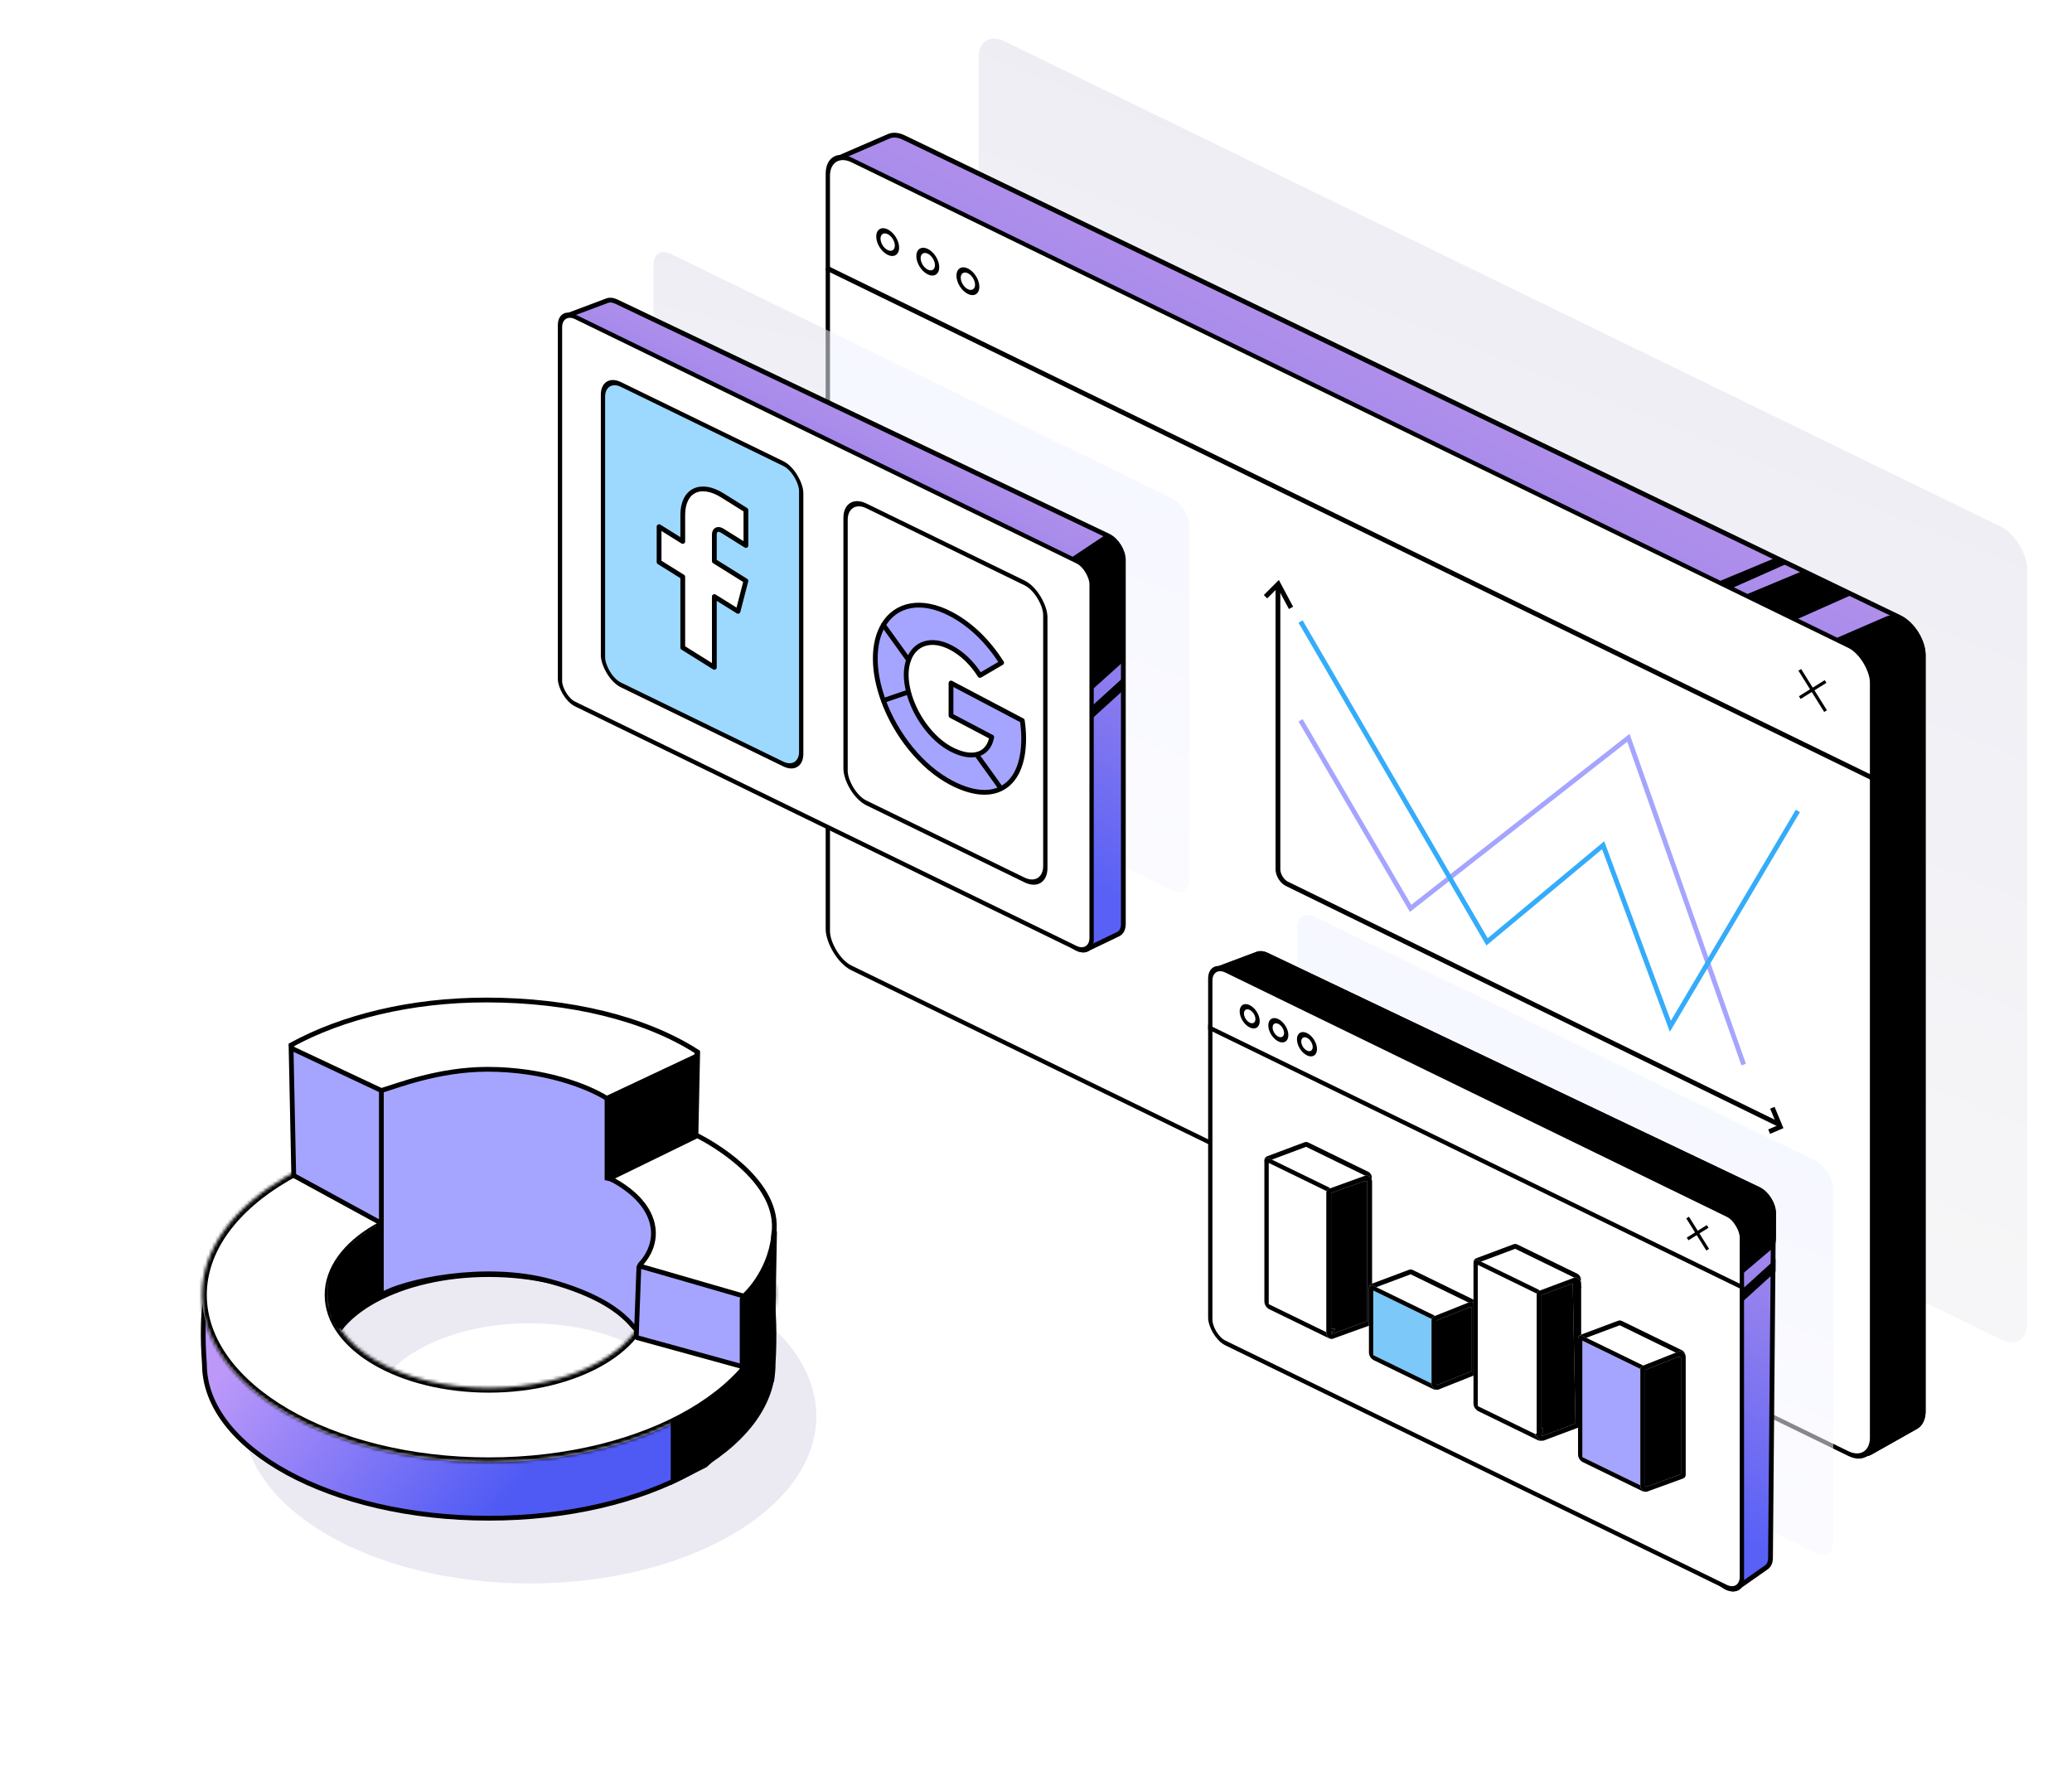 <svg width="650" height="560" viewBox="0 0 650 560" fill="none" xmlns="http://www.w3.org/2000/svg">
<rect width="365.878" height="255.024" rx="9" transform="matrix(0.899 0.438 0 1 307 9)" fill="url(#paint0_linear_726_2274)" fill-opacity="0.55"/>
<path d="M439.64 370.98L439.608 370.961L439.575 370.945L283.24 294.695C279.145 292.697 275.825 287.384 275.825 282.828V165.76C275.825 164.724 275.676 163.622 275.385 162.495L260.586 105.301C260.316 104.256 260.191 103.236 260.217 102.288L261.562 53.863C261.627 51.525 262.605 49.779 264.246 49.068L278.83 42.752C280.15 42.18 281.807 42.319 283.519 43.145L595.873 193.698C599.983 195.679 603.326 201.01 603.326 205.583V442.794C603.326 445.063 602.486 446.822 601.005 447.657L586.711 455.721C585.154 456.599 583.035 456.374 580.902 455.104L439.64 370.98Z" fill="white"/>
<path d="M439.64 370.98L439.608 370.961L439.575 370.945L283.24 294.695C279.145 292.697 275.825 287.384 275.825 282.828V165.76C275.825 164.724 275.676 163.622 275.385 162.495L260.586 105.301C260.316 104.256 260.191 103.236 260.217 102.288L261.562 53.863C261.627 51.525 262.605 49.779 264.246 49.068L278.83 42.752C280.15 42.18 281.807 42.319 283.519 43.145L595.873 193.698C599.983 195.679 603.326 201.01 603.326 205.583V442.794C603.326 445.063 602.486 446.822 601.005 447.657L586.711 455.721C585.154 456.599 583.035 456.374 580.902 455.104L439.64 370.98Z" fill="url(#paint1_linear_726_2274)"/>
<path d="M439.64 370.98L439.608 370.961L439.575 370.945L283.24 294.695C279.145 292.697 275.825 287.384 275.825 282.828V165.76C275.825 164.724 275.676 163.622 275.385 162.495L260.586 105.301C260.316 104.256 260.191 103.236 260.217 102.288L261.562 53.863C261.627 51.525 262.605 49.779 264.246 49.068L278.83 42.752C280.15 42.18 281.807 42.319 283.519 43.145L595.873 193.698C599.983 195.679 603.326 201.01 603.326 205.583V442.794C603.326 445.063 602.486 446.822 601.005 447.657L586.711 455.721C585.154 456.599 583.035 456.374 580.902 455.104L439.64 370.98Z" stroke="black" stroke-width="1.5"/>
<path d="M439.64 370.98L439.608 370.961L439.575 370.945L322.416 313.802C314.078 309.735 312.087 295.819 319.951 296.569L568.524 320.287C572.108 320.629 574.469 317.965 574.37 313.69L573.023 255.344L574.412 205.376C574.476 203.038 575.454 201.291 577.095 200.58L592.02 194.117C593.137 193.633 594.516 193.695 595.963 194.293C599.948 195.941 603.326 201.106 603.326 205.549V442.795C603.326 445.063 602.486 446.822 601.005 447.658L586.711 455.721C585.153 456.599 583.035 456.374 580.902 455.104L439.64 370.98Z" fill="black" stroke="black" stroke-width="1.5"/>
<rect x="0.674" y="1.079" width="364.378" height="253.524" rx="8.25" transform="matrix(0.899 0.438 0 1 259.092 45.179)" fill="white" stroke="black" stroke-width="1.5"/>
<path d="M408 226L442.5 285L510.841 231.484L547 334" stroke="#A5A5FF" stroke-width="1.5"/>
<path d="M408 195L466.5 295.5L502.916 265.191L524 322L564 254.428" stroke="#34ACFA" stroke-width="1.5"/>
<path d="M400.898 183.434L400.898 272.748C400.898 274.472 402.166 276.544 403.672 277.28L558.5 353" stroke="black" stroke-width="1.5"/>
<path d="M397 187.217L401 183.217L405 190.717" stroke="black" stroke-width="1.5"/>
<path d="M556 347.555L558.5 353.555L555 355.055" stroke="black" stroke-width="1.5"/>
<path d="M259.209 84.033L587.983 244.387" stroke="black" stroke-width="1.5"/>
<circle cx="4" cy="4" r="3.25" transform="matrix(0.899 0.438 0 1 274.875 70.206)" stroke="black" stroke-width="1.5"/>
<circle cx="4" cy="4" r="3.25" transform="matrix(0.899 0.438 0 1 287.458 76.343)" stroke="black" stroke-width="1.5"/>
<circle cx="4" cy="4" r="3.25" transform="matrix(0.899 0.438 0 1 300.041 82.48)" stroke="black" stroke-width="1.5"/>
<line x1="564.604" y1="210.163" x2="572.693" y2="223.108" stroke="black"/>
<line x1="572.693" y1="213.815" x2="564.604" y2="218.87" stroke="black"/>
<rect width="187" height="123" rx="6" transform="matrix(0.899 0.438 0 1 407 285)" fill="url(#paint2_linear_726_2274)" fill-opacity="0.55"/>
<path d="M394.479 299.332C395.293 299.027 396.292 299.127 397.322 299.618L551.582 373.109C554.224 374.367 556.373 377.806 556.348 380.733L555.42 488.814C555.409 490.123 554.955 491.163 554.148 491.73L545.064 498.104C543.513 499.192 541.002 498.321 539.086 496.032L474.723 419.114C473.75 417.951 472.621 417.035 471.468 416.472L394.393 378.88C391.787 377.609 389.674 374.228 389.674 371.329V355.511C389.674 355.001 389.622 354.467 389.519 353.92L380.931 308.268C380.518 306.072 381.184 304.318 382.638 303.772L394.479 299.332Z" fill="white"/>
<path d="M394.479 299.332C395.293 299.027 396.292 299.127 397.322 299.618L551.582 373.109C554.224 374.367 556.373 377.806 556.348 380.733L555.42 488.814C555.409 490.123 554.955 491.163 554.148 491.73L545.064 498.104C543.513 499.192 541.002 498.321 539.086 496.032L474.723 419.114C473.75 417.951 472.621 417.035 471.468 416.472L394.393 378.88C391.787 377.609 389.674 374.228 389.674 371.329V355.511C389.674 355.001 389.622 354.467 389.519 353.92L380.931 308.268C380.518 306.072 381.184 304.318 382.638 303.772L394.479 299.332Z" fill="url(#paint3_linear_726_2274)"/>
<path d="M394.479 299.332C395.293 299.027 396.292 299.127 397.322 299.618L551.582 373.109C554.224 374.367 556.373 377.806 556.348 380.733L555.42 488.814C555.409 490.123 554.955 491.163 554.148 491.73L545.064 498.104C543.513 499.192 541.002 498.321 539.086 496.032L474.723 419.114C473.75 417.951 472.621 417.035 471.468 416.472L394.393 378.88C391.787 377.609 389.674 374.228 389.674 371.329V355.511C389.674 355.001 389.622 354.467 389.519 353.92L380.931 308.268C380.518 306.072 381.184 304.318 382.638 303.772L394.479 299.332Z" stroke="black" stroke-width="1.5"/>
<path d="M394.479 299.332C395.293 299.027 396.292 299.127 397.322 299.618L551.634 373.133C554.258 374.384 556.4 377.788 556.4 380.708V388.501C556.4 389.728 556.014 390.728 555.309 391.327L543.522 401.334C543.209 401.6 542.839 401.781 542.426 401.872L474 416.888C473.243 417.054 472.365 416.91 471.468 416.473L394.393 378.88C391.787 377.609 389.674 374.228 389.674 371.329V355.511C389.674 355.001 389.622 354.467 389.519 353.92L380.931 308.268C380.518 306.072 381.184 304.318 382.638 303.772L394.479 299.332Z" fill="black" stroke="black" stroke-width="1.5"/>
<rect x="0.674" y="1.079" width="185.5" height="116.968" rx="5.25" transform="matrix(0.899 0.438 0 1 379.068 300.704)" fill="white" stroke="black" stroke-width="1.5"/>
<path d="M398.519 365.107L398.168 364.432L398.519 365.107L398.519 365.107C398.519 365.107 398.519 365.107 398.519 365.107ZM429.333 369.949L428.904 369.161L429.333 369.949C429.853 369.725 429.549 368.638 428.875 368.309L410.015 359.11C409.856 359.032 409.701 359.016 409.575 359.063L397.693 363.519C397.148 363.723 397.452 364.842 398.141 365.17L417.992 374.599C418.156 374.677 418.315 374.69 418.441 374.635L429.333 369.949Z" fill="white"/>
<path d="M398.519 365.107L398.168 364.432L398.519 365.107L398.519 365.107C398.519 365.107 398.519 365.107 398.519 365.107ZM429.333 369.949L428.904 369.161L429.333 369.949C429.853 369.725 429.549 368.638 428.875 368.309L410.015 359.11C409.856 359.032 409.701 359.016 409.575 359.063L397.693 363.519C397.148 363.723 397.452 364.842 398.141 365.17L417.992 374.599C418.156 374.677 418.315 374.69 418.441 374.635L429.333 369.949Z" stroke="#D9D9D9" stroke-width="1.5"/>
<path d="M398.519 365.107L398.168 364.432L398.519 365.107L398.519 365.107C398.519 365.107 398.519 365.107 398.519 365.107ZM429.333 369.949L428.904 369.161L429.333 369.949C429.853 369.725 429.549 368.638 428.875 368.309L410.015 359.11C409.856 359.032 409.701 359.016 409.575 359.063L397.693 363.519C397.148 363.723 397.452 364.842 398.141 365.17L417.992 374.599C418.156 374.677 418.315 374.69 418.441 374.635L429.333 369.949Z" stroke="black" stroke-width="1.5"/>
<rect x="-0.674" y="-1.079" width="22.639" height="45.823" rx="0.8" transform="matrix(0.899 0.438 0 1 397.932 365.148)" fill="white"/>
<rect x="-0.674" y="-1.079" width="22.639" height="45.823" rx="0.8" transform="matrix(0.899 0.438 0 1 397.932 365.148)" stroke="#D9D9D9" stroke-width="1.5"/>
<rect x="-0.674" y="-1.079" width="22.639" height="45.823" rx="0.8" transform="matrix(0.899 0.438 0 1 397.932 365.148)" stroke="black" stroke-width="1.5"/>
<path d="M417.106 417.699C417.106 417.698 417.106 417.698 417.107 417.698L417.106 417.699L417.106 417.699ZM428.519 369.583L428.927 370.378L428.519 369.583L417.109 373.697C416.931 373.762 416.826 373.946 416.826 374.195V418.151C416.826 418.779 417.474 419.452 417.923 419.29L429.391 415.155C429.569 415.09 429.674 414.906 429.674 414.657V370.782C429.674 370.12 428.992 369.412 428.519 369.583Z" fill="black"/>
<path d="M417.106 417.699C417.106 417.698 417.106 417.698 417.107 417.698L417.106 417.699L417.106 417.699ZM428.519 369.583L428.927 370.378L428.519 369.583L417.109 373.697C416.931 373.762 416.826 373.946 416.826 374.195V418.151C416.826 418.779 417.474 419.452 417.923 419.29L429.391 415.155C429.569 415.09 429.674 414.906 429.674 414.657V370.782C429.674 370.12 428.992 369.412 428.519 369.583Z" stroke="#D9D9D9" stroke-width="1.5"/>
<path d="M417.106 417.699C417.106 417.698 417.106 417.698 417.107 417.698L417.106 417.699L417.106 417.699ZM428.519 369.583L428.927 370.378L428.519 369.583L417.109 373.697C416.931 373.762 416.826 373.946 416.826 374.195V418.151C416.826 418.779 417.474 419.452 417.923 419.29L429.391 415.155C429.569 415.09 429.674 414.906 429.674 414.657V370.782C429.674 370.12 428.992 369.412 428.519 369.583Z" stroke="black" stroke-width="1.5"/>
<path d="M431.316 405.104L430.965 404.429L431.316 405.104L431.317 405.104C431.317 405.104 431.317 405.104 431.316 405.104ZM462.13 409.946L461.701 409.158L462.13 409.946C462.65 409.722 462.347 408.635 461.672 408.306L442.813 399.107C442.653 399.03 442.498 399.013 442.372 399.06L430.49 403.516C429.945 403.72 430.25 404.84 430.939 405.167L450.789 414.596C450.954 414.674 451.112 414.687 451.239 414.632L462.13 409.946Z" fill="white"/>
<path d="M431.316 405.104L430.965 404.429L431.316 405.104L431.317 405.104C431.317 405.104 431.317 405.104 431.316 405.104ZM462.13 409.946L461.701 409.158L462.13 409.946C462.65 409.722 462.347 408.635 461.672 408.306L442.813 399.107C442.653 399.03 442.498 399.013 442.372 399.06L430.49 403.516C429.945 403.72 430.25 404.84 430.939 405.167L450.789 414.596C450.954 414.674 451.112 414.687 451.239 414.632L462.13 409.946Z" stroke="#D9D9D9" stroke-width="1.5"/>
<path d="M431.316 405.104L430.965 404.429L431.316 405.104L431.317 405.104C431.317 405.104 431.317 405.104 431.316 405.104ZM462.13 409.946L461.701 409.158L462.13 409.946C462.65 409.722 462.347 408.635 461.672 408.306L442.813 399.107C442.653 399.03 442.498 399.013 442.372 399.06L430.49 403.516C429.945 403.72 430.25 404.84 430.939 405.167L450.789 414.596C450.954 414.674 451.112 414.687 451.239 414.632L462.13 409.946Z" stroke="black" stroke-width="1.5"/>
<rect x="-0.674" y="-1.079" width="22.639" height="21.781" rx="0.8" transform="matrix(0.899 0.438 0 1 430.729 405.186)" fill="#7BC8F9"/>
<rect x="-0.674" y="-1.079" width="22.639" height="21.781" rx="0.8" transform="matrix(0.899 0.438 0 1 430.729 405.186)" stroke="#D9D9D9" stroke-width="1.5"/>
<rect x="-0.674" y="-1.079" width="22.639" height="21.781" rx="0.8" transform="matrix(0.899 0.438 0 1 430.729 405.186)" stroke="black" stroke-width="1.5"/>
<path d="M450.098 413.701C450.098 413.701 450.098 413.701 450.098 413.701C449.926 413.77 449.827 413.951 449.827 414.195V434.067C449.827 434.737 450.523 435.45 450.994 435.262L462.201 430.799C462.201 430.799 462.201 430.799 462.201 430.799C462.372 430.731 462.472 430.549 462.472 430.305V410.433C462.472 409.763 461.776 409.051 461.305 409.238L450.098 413.701Z" fill="black"/>
<path d="M450.098 413.701C450.098 413.701 450.098 413.701 450.098 413.701C449.926 413.77 449.827 413.951 449.827 414.195V434.067C449.827 434.737 450.523 435.45 450.994 435.262L462.201 430.799C462.201 430.799 462.201 430.799 462.201 430.799C462.372 430.731 462.472 430.549 462.472 430.305V410.433C462.472 409.763 461.776 409.051 461.305 409.238L450.098 413.701Z" stroke="#D9D9D9" stroke-width="1.5"/>
<path d="M450.098 413.701C450.098 413.701 450.098 413.701 450.098 413.701C449.926 413.77 449.827 413.951 449.827 414.195V434.067C449.827 434.737 450.523 435.45 450.994 435.262L462.201 430.799C462.201 430.799 462.201 430.799 462.201 430.799C462.372 430.731 462.472 430.549 462.472 430.305V410.433C462.472 409.763 461.776 409.051 461.305 409.238L450.098 413.701Z" stroke="black" stroke-width="1.5"/>
<path d="M464.114 397.1L463.763 396.425L464.114 397.1L464.115 397.1C464.114 397.1 464.114 397.1 464.114 397.1ZM494.928 401.942L494.499 401.154L494.928 401.942C495.448 401.718 495.144 400.63 494.47 400.302L475.611 391.103C475.451 391.025 475.296 391.009 475.17 391.056L463.288 395.512C462.743 395.716 463.047 396.835 463.737 397.163L483.587 406.592C483.751 406.67 483.91 406.682 484.036 406.628L494.928 401.942Z" fill="white"/>
<path d="M464.114 397.1L463.763 396.425L464.114 397.1L464.115 397.1C464.114 397.1 464.114 397.1 464.114 397.1ZM494.928 401.942L494.499 401.154L494.928 401.942C495.448 401.718 495.144 400.63 494.47 400.302L475.611 391.103C475.451 391.025 475.296 391.009 475.17 391.056L463.288 395.512C462.743 395.716 463.047 396.835 463.737 397.163L483.587 406.592C483.751 406.67 483.91 406.682 484.036 406.628L494.928 401.942Z" stroke="#D9D9D9" stroke-width="1.5"/>
<path d="M464.114 397.1L463.763 396.425L464.114 397.1L464.115 397.1C464.114 397.1 464.114 397.1 464.114 397.1ZM494.928 401.942L494.499 401.154L494.928 401.942C495.448 401.718 495.144 400.63 494.47 400.302L475.611 391.103C475.451 391.025 475.296 391.009 475.17 391.056L463.288 395.512C462.743 395.716 463.047 396.835 463.737 397.163L483.587 406.592C483.751 406.67 483.91 406.682 484.036 406.628L494.928 401.942Z" stroke="black" stroke-width="1.5"/>
<rect x="-0.674" y="-1.079" width="22.639" height="45.823" rx="0.8" transform="matrix(0.899 0.438 0 1 463.527 397.141)" fill="white"/>
<rect x="-0.674" y="-1.079" width="22.639" height="45.823" rx="0.8" transform="matrix(0.899 0.438 0 1 463.527 397.141)" stroke="#D9D9D9" stroke-width="1.5"/>
<rect x="-0.674" y="-1.079" width="22.639" height="45.823" rx="0.8" transform="matrix(0.899 0.438 0 1 463.527 397.141)" stroke="black" stroke-width="1.5"/>
<path d="M494.991 447.146L494.991 447.146L483.987 451.267C483.514 451.444 482.827 450.734 482.827 450.069V406.196C482.827 405.949 482.93 405.765 483.106 405.7C483.106 405.7 483.106 405.7 483.106 405.7L494.11 401.579M494.991 447.146L494.11 401.579M494.991 447.146C495.166 447.08 495.269 446.897 495.269 446.65V402.776C495.269 402.111 494.582 401.402 494.11 401.579M494.991 447.146L494.523 402.373L494.11 401.579M483.161 449.679C483.161 449.679 483.162 449.679 483.162 449.678L483.161 449.679ZM494.936 403.167C494.935 403.167 494.935 403.167 494.935 403.167L494.936 403.167L494.595 402.512L494.936 403.167Z" fill="black"/>
<path d="M494.991 447.146L494.991 447.146L483.987 451.267C483.514 451.444 482.827 450.734 482.827 450.069V406.196C482.827 405.949 482.93 405.765 483.106 405.7C483.106 405.7 483.106 405.7 483.106 405.7L494.11 401.579M494.991 447.146L494.11 401.579M494.991 447.146C495.166 447.08 495.269 446.897 495.269 446.65V402.776C495.269 402.111 494.582 401.402 494.11 401.579M494.991 447.146L494.523 402.373L494.11 401.579M483.161 449.679C483.161 449.679 483.162 449.679 483.162 449.678L483.161 449.679ZM494.936 403.167C494.935 403.167 494.935 403.167 494.935 403.167L494.936 403.167L494.595 402.512L494.936 403.167Z" stroke="#D9D9D9" stroke-width="1.5"/>
<path d="M494.991 447.146L494.991 447.146L483.987 451.267C483.514 451.444 482.827 450.734 482.827 450.069V406.196C482.827 405.949 482.93 405.765 483.106 405.7C483.106 405.7 483.106 405.7 483.106 405.7L494.11 401.579M494.991 447.146L494.11 401.579M494.991 447.146C495.166 447.08 495.269 446.897 495.269 446.65V402.776C495.269 402.111 494.582 401.402 494.11 401.579M494.991 447.146L494.523 402.373L494.11 401.579M483.161 449.679C483.161 449.679 483.162 449.679 483.162 449.678L483.161 449.679ZM494.936 403.167C494.935 403.167 494.935 403.167 494.935 403.167L494.936 403.167L494.595 402.512L494.936 403.167Z" stroke="black" stroke-width="1.5"/>
<path d="M496.912 421.096L496.561 420.421L496.912 421.096L496.912 421.096C496.912 421.096 496.912 421.096 496.912 421.096ZM527.725 425.938L527.296 425.15L527.725 425.938C528.245 425.714 527.942 424.626 527.268 424.298L508.408 415.099C508.249 415.021 508.094 415.005 507.968 415.052L496.085 419.508C495.541 419.712 495.845 420.831 496.534 421.159L516.385 430.588C516.549 430.666 516.707 430.678 516.834 430.624L527.725 425.938Z" fill="white"/>
<path d="M496.912 421.096L496.561 420.421L496.912 421.096L496.912 421.096C496.912 421.096 496.912 421.096 496.912 421.096ZM527.725 425.938L527.296 425.15L527.725 425.938C528.245 425.714 527.942 424.626 527.268 424.298L508.408 415.099C508.249 415.021 508.094 415.005 507.968 415.052L496.085 419.508C495.541 419.712 495.845 420.831 496.534 421.159L516.385 430.588C516.549 430.666 516.707 430.678 516.834 430.624L527.725 425.938Z" stroke="#D9D9D9" stroke-width="1.5"/>
<path d="M496.912 421.096L496.561 420.421L496.912 421.096L496.912 421.096C496.912 421.096 496.912 421.096 496.912 421.096ZM527.725 425.938L527.296 425.15L527.725 425.938C528.245 425.714 527.942 424.626 527.268 424.298L508.408 415.099C508.249 415.021 508.094 415.005 507.968 415.052L496.085 419.508C495.541 419.712 495.845 420.831 496.534 421.159L516.385 430.588C516.549 430.666 516.707 430.678 516.834 430.624L527.725 425.938Z" stroke="black" stroke-width="1.5"/>
<rect x="-0.674" y="-1.079" width="22.639" height="38.037" rx="0.8" transform="matrix(0.899 0.438 0 1 496.325 420.923)" fill="#A5A5FF"/>
<rect x="-0.674" y="-1.079" width="22.639" height="38.037" rx="0.8" transform="matrix(0.899 0.438 0 1 496.325 420.923)" stroke="#D9D9D9" stroke-width="1.5"/>
<rect x="-0.674" y="-1.079" width="22.639" height="38.037" rx="0.8" transform="matrix(0.899 0.438 0 1 496.325 420.923)" stroke="black" stroke-width="1.5"/>
<path d="M526.901 424.737L527.317 425.522L526.901 424.737L515.6 429.201C515.428 429.269 515.328 429.451 515.328 429.695V466.07C515.328 466.733 516.011 467.441 516.484 467.269L527.785 463.144L527.785 463.144C527.963 463.079 528.067 462.895 528.067 462.646V425.932C528.067 425.263 527.372 424.55 526.901 424.737Z" fill="black"/>
<path d="M526.901 424.737L527.317 425.522L526.901 424.737L515.6 429.201C515.428 429.269 515.328 429.451 515.328 429.695V466.07C515.328 466.733 516.011 467.441 516.484 467.269L527.785 463.144L527.785 463.144C527.963 463.079 528.067 462.895 528.067 462.646V425.932C528.067 425.263 527.372 424.55 526.901 424.737Z" stroke="#D9D9D9" stroke-width="1.5"/>
<path d="M526.901 424.737L527.317 425.522L526.901 424.737L515.6 429.201C515.428 429.269 515.328 429.451 515.328 429.695V466.07C515.328 466.733 516.011 467.441 516.484 467.269L527.785 463.144L527.785 463.144C527.963 463.079 528.067 462.895 528.067 462.646V425.932C528.067 425.263 527.372 424.55 526.901 424.737Z" stroke="black" stroke-width="1.5"/>
<path d="M546 405L557 395V399L546 409V405Z" fill="black"/>
<line y1="-0.75" x2="187" y2="-0.75" transform="matrix(0.899 0.438 0 1 379 323)" stroke="black" stroke-width="1.5"/>
<circle cx="3.5" cy="3.5" r="2.75" transform="matrix(0.899 0.438 0 1 388.891 313.822)" stroke="black" stroke-width="1.5"/>
<circle cx="3.5" cy="3.5" r="2.75" transform="matrix(0.899 0.438 0 1 397.875 318.206)" stroke="black" stroke-width="1.5"/>
<circle cx="3.5" cy="3.5" r="2.75" transform="matrix(0.899 0.438 0 1 406.859 322.59)" stroke="black" stroke-width="1.5"/>
<line x1="529.419" y1="382.009" x2="535.711" y2="392.078" stroke="black"/>
<line x1="535.708" y1="384.785" x2="529.417" y2="388.716" stroke="black"/>
<path d="M205 83C205 79.686 207.414 78.178 210.393 79.63L259 103.338V226.338L210.393 202.63C207.414 201.178 205 197.314 205 194V83Z" fill="url(#paint4_linear_726_2274)" fill-opacity="0.55"/>
<path d="M259 103.338L367.682 156.345C370.66 157.798 373.074 161.662 373.074 164.975V275.975C373.074 279.289 370.66 280.798 367.682 279.345L259 226.338V103.338Z" fill="url(#paint5_linear_726_2274)" fill-opacity="0.55"/>
<path d="M190.479 94.332C191.293 94.027 192.292 94.127 193.322 94.618L347.634 168.133C350.258 169.384 352.4 172.788 352.4 175.708V289.915C352.4 291.433 351.809 292.589 350.78 293.084L340.978 297.795C339.914 298.307 338.491 298.059 337.1 297.121L269.592 251.601C269.26 251.377 268.924 251.183 268.588 251.019L190.393 212.88C187.787 211.609 185.674 208.228 185.674 205.329V150.511C185.674 150.001 185.622 149.467 185.519 148.92L176.931 103.268C176.518 101.072 177.184 99.318 178.638 98.772L190.479 94.332Z" fill="white"/>
<path d="M190.479 94.332C191.293 94.027 192.292 94.127 193.322 94.618L347.634 168.133C350.258 169.384 352.4 172.788 352.4 175.708V289.915C352.4 291.433 351.809 292.589 350.78 293.084L340.978 297.795C339.914 298.307 338.491 298.059 337.1 297.121L269.592 251.601C269.26 251.377 268.924 251.183 268.588 251.019L190.393 212.88C187.787 211.609 185.674 208.228 185.674 205.329V150.511C185.674 150.001 185.622 149.467 185.519 148.92L176.931 103.268C176.518 101.072 177.184 99.318 178.638 98.772L190.479 94.332Z" fill="url(#paint6_linear_726_2274)"/>
<path d="M190.479 94.332C191.293 94.027 192.292 94.127 193.322 94.618L347.634 168.133C350.258 169.384 352.4 172.788 352.4 175.708V289.915C352.4 291.433 351.809 292.589 350.78 293.084L340.978 297.795C339.914 298.307 338.491 298.059 337.1 297.121L269.592 251.601C269.26 251.377 268.924 251.183 268.588 251.019L190.393 212.88C187.787 211.609 185.674 208.228 185.674 205.329V150.511C185.674 150.001 185.622 149.467 185.519 148.92L176.931 103.268C176.518 101.072 177.184 99.318 178.638 98.772L190.479 94.332Z" stroke="black" stroke-width="1.5"/>
<rect x="0.674" y="1.079" width="185.5" height="121.5" rx="5.25" transform="matrix(0.899 0.438 0 1 175.068 95.704)" fill="white" stroke="black" stroke-width="1.5"/>
<path d="M342 222L353 212V216L342 226V222Z" fill="black"/>
<rect x="0.674" y="1.079" width="69.168" height="94.266" rx="6.25" transform="matrix(0.899 0.438 0 1 188.553 116.513)" fill="#9DD9FF" stroke="black" stroke-width="1.5"/>
<path d="M234 160.039L226.57 155.4C223.286 153.35 220.137 152.846 217.814 153.999C215.492 155.152 214.187 157.868 214.187 161.549V169.878L206.758 165.239V176.344L214.187 180.982V203.191L224.094 209.376V187.167L231.523 191.806L234 182.248L224.094 176.063V167.734C224.094 166.998 224.355 166.455 224.819 166.224C225.283 165.994 225.913 166.094 226.57 166.504L234 171.143V160.039Z" fill="white" stroke="black" stroke-width="1.5" stroke-linecap="round" stroke-linejoin="round"/>
<rect x="0.674" y="1.079" width="69.707" height="93.195" rx="7.25" transform="matrix(0.899 0.438 0 1 264.651 154.164)" stroke="black" stroke-width="1.5"/>
<g filter="url(#filter0_d_726_2274)">
<path d="M313.053 248.427C317.543 246.177 320.134 240.763 320.134 232.711C320.134 230.836 319.983 228.954 319.703 227.076L297.334 215.296V225.536L310.115 232.266C309.554 235.264 307.87 237.165 305.343 237.71M276.13 220.813C280.039 231.5 288.05 241.656 297.334 246.544C303.746 249.921 309.123 250.397 313.053 248.427L305.343 237.71C303.228 238.183 300.529 237.723 297.334 236.041C291.158 232.789 285.911 225.386 284.033 218.148M276.13 197.088C274.512 199.794 273.583 203.318 273.583 207.597C273.583 211.875 274.511 216.378 276.13 220.789L282.284 218.691L284.033 218.124C283.558 216.287 283.278 214.457 283.278 212.702C283.278 210.947 283.558 209.412 284.033 208.076" fill="#A5A5FF"/>
<path d="M313.053 248.427C317.543 246.177 320.134 240.763 320.134 232.711C320.134 230.836 319.983 228.954 319.703 227.076L297.334 215.296V225.536L310.115 232.266C309.554 235.264 307.87 237.165 305.343 237.71M313.053 248.427C309.123 250.397 303.746 249.921 297.334 246.544C288.05 241.656 280.039 231.5 276.13 220.813M313.053 248.427L305.343 237.71M305.343 237.71C303.228 238.183 300.529 237.723 297.334 236.041C291.158 232.789 285.911 225.386 284.033 218.148M276.13 197.088C274.512 199.794 273.583 203.318 273.583 207.597C273.583 211.875 274.511 216.378 276.13 220.789L282.284 218.691L284.033 218.124C283.558 216.287 283.278 214.457 283.278 212.702C283.278 210.947 283.558 209.412 284.033 208.076" stroke="black" stroke-width="1.5" stroke-linecap="round" stroke-linejoin="round"/>
<path d="M297.332 204.188C300.83 206.03 303.938 209.014 306.423 212.918L313.223 208.928C309.099 202.477 303.745 197.038 297.332 193.661C288.047 188.772 280.038 190.492 276.129 197.086L284.032 208.075C285.91 202.814 291.157 200.937 297.332 204.188Z" fill="#A5A5FF" stroke="black" stroke-width="1.5" stroke-linecap="round" stroke-linejoin="round"/>
</g>
<path d="M346.5 168L336 175L339.5 177.5L342.5 182.5V216.5L352.5 207.5L353 175L350.5 170.5L346.5 168Z" fill="black"/>
<path d="M565.997 178.944L581.353 186.444L563.353 194.444L547.997 186.444L565.997 178.944Z" fill="black"/>
<path d="M557.221 174.919L560.578 176.863L542.578 184.863L539.221 182.419L557.221 174.919Z" fill="black"/>
<path fill-rule="evenodd" clip-rule="evenodd" d="M166.136 496.807C215.817 496.807 256.091 473.314 256.091 444.333C256.091 415.353 215.817 391.86 166.136 391.86C116.456 391.86 76.182 415.353 76.182 444.333C76.182 473.314 116.456 496.807 166.136 496.807ZM166.137 473.485C193.737 473.485 216.111 460.433 216.111 444.333C216.111 428.233 193.737 415.181 166.137 415.181C138.536 415.181 116.162 428.233 116.162 444.333C116.162 460.433 138.536 473.485 166.137 473.485Z" fill="#DBD8E9" fill-opacity="0.55"/>
<path d="M242.539 427.901L242.538 427.923V427.945C242.538 441.113 232.758 453.198 216.581 462.035C200.432 470.857 178.072 476.337 153.333 476.337C128.594 476.337 106.234 470.857 90.085 462.035C73.909 453.198 64.129 441.113 64.129 427.945V427.917L64.126 427.889C62.882 411.297 64.778 399.692 69.004 391.59C73.213 383.52 79.778 378.843 88.08 376.184C96.413 373.516 106.473 372.889 117.612 372.941C122.805 372.966 128.214 373.137 133.779 373.313C134.177 373.326 134.576 373.339 134.975 373.351C140.958 373.54 147.11 373.723 153.333 373.723C161.571 373.723 169.687 373.265 177.436 372.827C181.384 372.604 185.237 372.387 188.963 372.238C200.046 371.795 210.022 371.958 218.297 374.317C226.53 376.664 233.061 381.179 237.308 389.476C241.576 397.816 243.577 410.05 242.539 427.901ZM153.333 455.996C167.234 455.996 179.856 452.919 189.03 447.908C198.176 442.912 204.058 435.886 204.058 427.945C204.058 420.003 198.176 412.978 189.03 407.982C179.856 402.97 167.234 399.894 153.333 399.894C139.432 399.894 126.81 402.97 117.636 407.982C108.49 412.978 102.608 420.003 102.608 427.945C102.608 435.886 108.49 442.912 117.636 447.908C126.81 452.919 139.432 455.996 153.333 455.996Z" fill="white"/>
<path d="M242.539 427.901L242.538 427.923V427.945C242.538 441.113 232.758 453.198 216.581 462.035C200.432 470.857 178.072 476.337 153.333 476.337C128.594 476.337 106.234 470.857 90.085 462.035C73.909 453.198 64.129 441.113 64.129 427.945V427.917L64.126 427.889C62.882 411.297 64.778 399.692 69.004 391.59C73.213 383.52 79.778 378.843 88.08 376.184C96.413 373.516 106.473 372.889 117.612 372.941C122.805 372.966 128.214 373.137 133.779 373.313C134.177 373.326 134.576 373.339 134.975 373.351C140.958 373.54 147.11 373.723 153.333 373.723C161.571 373.723 169.687 373.265 177.436 372.827C181.384 372.604 185.237 372.387 188.963 372.238C200.046 371.795 210.022 371.958 218.297 374.317C226.53 376.664 233.061 381.179 237.308 389.476C241.576 397.816 243.577 410.05 242.539 427.901ZM153.333 455.996C167.234 455.996 179.856 452.919 189.03 447.908C198.176 442.912 204.058 435.886 204.058 427.945C204.058 420.003 198.176 412.978 189.03 407.982C179.856 402.97 167.234 399.894 153.333 399.894C139.432 399.894 126.81 402.97 117.636 407.982C108.49 412.978 102.608 420.003 102.608 427.945C102.608 435.886 108.49 442.912 117.636 447.908C126.81 452.919 139.432 455.996 153.333 455.996Z" fill="url(#paint7_linear_726_2274)"/>
<path d="M242.539 427.901L242.538 427.923V427.945C242.538 441.113 232.758 453.198 216.581 462.035C200.432 470.857 178.072 476.337 153.333 476.337C128.594 476.337 106.234 470.857 90.085 462.035C73.909 453.198 64.129 441.113 64.129 427.945V427.917L64.126 427.889C62.882 411.297 64.778 399.692 69.004 391.59C73.213 383.52 79.778 378.843 88.08 376.184C96.413 373.516 106.473 372.889 117.612 372.941C122.805 372.966 128.214 373.137 133.779 373.313C134.177 373.326 134.576 373.339 134.975 373.351C140.958 373.54 147.11 373.723 153.333 373.723C161.571 373.723 169.687 373.265 177.436 372.827C181.384 372.604 185.237 372.387 188.963 372.238C200.046 371.795 210.022 371.958 218.297 374.317C226.53 376.664 233.061 381.179 237.308 389.476C241.576 397.816 243.577 410.05 242.539 427.901ZM153.333 455.996C167.234 455.996 179.856 452.919 189.03 447.908C198.176 442.912 204.058 435.886 204.058 427.945C204.058 420.003 198.176 412.978 189.03 407.982C179.856 402.97 167.234 399.894 153.333 399.894C139.432 399.894 126.81 402.97 117.636 407.982C108.49 412.978 102.608 420.003 102.608 427.945C102.608 435.886 108.49 442.912 117.636 447.908C126.81 452.919 139.432 455.996 153.333 455.996Z" stroke="black" stroke-width="1.5"/>
<mask id="path-56-inside-1_726_2274" fill="white">
<path fill-rule="evenodd" clip-rule="evenodd" d="M153.329 458.76C203.01 458.76 243.284 435.267 243.284 406.287C243.284 377.307 203.01 353.813 153.329 353.813C103.649 353.813 63.375 377.307 63.375 406.287C63.375 435.267 103.649 458.76 153.329 458.76ZM153.33 435.438C180.93 435.438 203.304 422.387 203.304 406.286C203.304 390.186 180.93 377.135 153.33 377.135C125.729 377.135 103.355 390.186 103.355 406.286C103.355 422.387 125.729 435.438 153.33 435.438Z"/>
</mask>
<path fill-rule="evenodd" clip-rule="evenodd" d="M153.329 458.76C203.01 458.76 243.284 435.267 243.284 406.287C243.284 377.307 203.01 353.813 153.329 353.813C103.649 353.813 63.375 377.307 63.375 406.287C63.375 435.267 103.649 458.76 153.329 458.76ZM153.33 435.438C180.93 435.438 203.304 422.387 203.304 406.286C203.304 390.186 180.93 377.135 153.33 377.135C125.729 377.135 103.355 390.186 103.355 406.286C103.355 422.387 125.729 435.438 153.33 435.438Z" fill="white"/>
<path d="M241.784 406.287C241.784 420.022 232.229 432.734 216.181 442.096C200.17 451.435 177.952 457.26 153.329 457.26V460.26C178.387 460.26 201.147 454.339 217.693 444.687C234.202 435.057 244.784 421.532 244.784 406.287H241.784ZM153.329 355.313C177.952 355.313 200.17 361.138 216.181 370.478C232.229 379.84 241.784 392.552 241.784 406.287H244.784C244.784 391.042 234.202 377.517 217.693 367.887C201.147 358.235 178.387 352.313 153.329 352.313V355.313ZM64.875 406.287C64.875 392.552 74.43 379.84 90.478 370.478C106.489 361.138 128.707 355.313 153.329 355.313V352.313C128.271 352.313 105.512 358.235 88.966 367.887C72.457 377.517 61.875 391.042 61.875 406.287H64.875ZM153.329 457.26C128.707 457.26 106.489 451.435 90.478 442.096C74.43 432.734 64.875 420.022 64.875 406.287H61.875C61.875 421.532 72.457 435.057 88.966 444.687C105.512 454.339 128.271 460.26 153.329 460.26V457.26ZM201.804 406.286C201.804 413.582 196.724 420.463 187.911 425.604C179.135 430.724 166.912 433.938 153.33 433.938V436.938C167.348 436.938 180.112 433.627 189.423 428.196C198.697 422.786 204.804 415.092 204.804 406.286H201.804ZM153.33 378.635C166.912 378.635 179.135 381.849 187.911 386.969C196.724 392.11 201.804 398.991 201.804 406.286H204.804C204.804 397.481 198.697 389.787 189.423 384.377C180.112 378.946 167.348 375.635 153.33 375.635V378.635ZM104.855 406.286C104.855 398.991 109.935 392.11 118.748 386.969C127.524 381.849 139.747 378.635 153.33 378.635V375.635C139.312 375.635 126.547 378.946 117.236 384.377C107.962 389.787 101.855 397.481 101.855 406.286H104.855ZM153.33 433.938C139.747 433.938 127.524 430.724 118.748 425.604C109.935 420.463 104.855 413.582 104.855 406.286H101.855C101.855 415.092 107.962 422.786 117.236 428.196C126.547 433.627 139.312 436.938 153.33 436.938V433.938Z" fill="black" mask="url(#path-56-inside-1_726_2274)"/>
<path d="M102.05 369.452L101.326 369.638C101.953 369.477 102.039 369.455 102.05 369.452C102.05 369.452 102.05 369.452 102.05 369.452ZM102.041 369.41L102.021 369.331L101.931 368.978L101.588 367.64L100.363 362.862L96.648 348.364C95.297 343.092 93.947 337.82 92.934 333.866C92.427 331.889 92.006 330.241 91.71 329.088L91.391 327.838C107.35 319.113 128.852 313.75 152.534 313.75C178.866 313.75 202.476 319.56 218.776 330.03C218.716 330.311 218.621 330.714 218.493 331.226C218.224 332.304 217.818 333.838 217.32 335.677C216.324 339.354 214.962 344.237 213.588 349.116C212.214 353.993 210.829 358.864 209.787 362.515C209.266 364.341 208.831 365.862 208.527 366.926L208.173 368.161L208.128 368.317C208.089 368.338 208.045 368.362 207.994 368.389C207.715 368.532 207.247 368.747 206.519 369.011C205.062 369.54 202.579 370.259 198.531 370.982C190.433 372.429 176.113 373.885 151.297 373.885C126.47 373.885 114.036 372.636 107.828 371.401C104.718 370.783 103.223 370.178 102.525 369.771C102.214 369.59 102.085 369.461 102.041 369.41Z" fill="white" stroke="black" stroke-width="1.5"/>
<path d="M217.929 371.303L190.443 386.296V344.65L218.762 331.323L217.929 371.303Z" fill="black" stroke="black" stroke-width="1.666"/>
<path d="M119.633 406.285V342.151C124.353 340.763 137.494 335.488 152.949 335.488C170.441 335.487 184.322 340.763 190.43 344.65V369.637C190.43 369.637 199.592 371.303 204.59 380.465C209.587 389.627 202.924 398.789 202.924 398.789C202.924 398.789 207.922 409.617 200.425 417.113C198.76 418.779 197.898 409.109 172.939 402.121C152.116 396.29 126.296 402.121 119.633 406.285Z" fill="white"/>
<path d="M119.633 406.285V342.151C124.353 340.763 137.494 335.488 152.949 335.488C170.441 335.487 184.322 340.763 190.43 344.65V369.637C190.43 369.637 199.592 371.303 204.59 380.465C209.587 389.627 202.924 398.789 202.924 398.789C202.924 398.789 207.922 409.617 200.425 417.113C198.76 418.779 197.898 409.109 172.939 402.121C152.116 396.29 126.296 402.121 119.633 406.285Z" fill="#A5A5FF"/>
<path d="M119.633 406.285V342.151C124.353 340.763 137.494 335.488 152.949 335.488C170.441 335.487 184.322 340.763 190.43 344.65V369.637C190.43 369.637 199.592 371.303 204.59 380.465C209.587 389.627 202.924 398.789 202.924 398.789C202.924 398.789 207.922 409.617 200.425 417.113C198.76 418.779 197.898 409.109 172.939 402.121C152.116 396.29 126.296 402.121 119.633 406.285Z" stroke="black" stroke-width="1.5"/>
<path d="M92.149 368.805L119.635 383.797V342.151L91.317 328.825L92.149 368.805Z" fill="white"/>
<path d="M92.149 368.805L119.635 383.797V342.151L91.317 328.825L92.149 368.805Z" fill="#A5A5FF"/>
<path d="M92.149 368.805L119.635 383.797V342.151L91.317 328.825L92.149 368.805Z" stroke="black" stroke-width="1.5"/>
<path d="M104.634 397.124C107.299 391.793 115.739 386.019 119.626 383.797V407.119C114.957 408.452 108.796 414.338 106.299 417.114C102.968 413.782 101.302 403.787 104.634 397.124Z" fill="black"/>
<path d="M199.612 419.349L200.419 397.545C200.427 397.33 200.634 397.179 200.841 397.236L232.674 406.037C232.818 406.077 232.918 406.208 232.918 406.358V428.337C232.918 428.557 232.709 428.717 232.497 428.658L199.856 419.682C199.707 419.641 199.606 419.503 199.612 419.349Z" fill="white"/>
<path d="M199.612 419.349L200.419 397.545C200.427 397.33 200.634 397.179 200.841 397.236L232.674 406.037C232.818 406.077 232.918 406.208 232.918 406.358V428.337C232.918 428.557 232.709 428.717 232.497 428.658L199.856 419.682C199.707 419.641 199.606 419.503 199.612 419.349Z" fill="#A5A5FF"/>
<path d="M199.612 419.349L200.419 397.545C200.427 397.33 200.634 397.179 200.841 397.236L232.674 406.037C232.818 406.077 232.918 406.208 232.918 406.358V428.337C232.918 428.557 232.709 428.717 232.497 428.658L199.856 419.682C199.707 419.641 199.606 419.503 199.612 419.349Z" stroke="black" stroke-width="1.5"/>
<path d="M218.605 356.384L191.905 369.415C191.651 369.538 191.65 369.908 191.901 370.036C193.983 371.099 200.64 374.865 203.53 380.865C207.454 389.01 202.425 395.093 200.864 396.703C200.68 396.892 200.762 397.221 201.015 397.295L233.154 406.602C233.262 406.634 233.373 406.613 233.456 406.537C234.56 405.537 242.37 398.031 242.907 385.464C243.579 369.752 222.622 358.27 218.887 356.38C218.795 356.333 218.698 356.339 218.605 356.384Z" fill="white" stroke="black" stroke-width="1.5"/>
<path d="M242.066 432.938L242.899 386.295L242.066 397.123L232.904 407.951V430.44L222.909 439.602L211.248 446.265V464.589L221.243 459.591L235.403 446.265L242.066 432.938Z" fill="black" stroke="black" stroke-width="1.666"/>
<defs>
<filter id="filter0_d_726_2274" x="272.909" y="189.024" width="48.898" height="61.395" filterUnits="userSpaceOnUse" color-interpolation-filters="sRGB">
<feFlood flood-opacity="0" result="BackgroundImageFix"/>
<feColorMatrix in="SourceAlpha" type="matrix" values="0 0 0 0 0 0 0 0 0 0 0 0 0 0 0 0 0 0 127 0" result="hardAlpha"/>
<feOffset dx="1" dy="-1"/>
<feComposite in2="hardAlpha" operator="out"/>
<feColorMatrix type="matrix" values="0 0 0 0 0 0 0 0 0 0 0 0 0 0 0 0 0 0 1 0"/>
<feBlend mode="normal" in2="BackgroundImageFix" result="effect1_dropShadow_726_2274"/>
<feBlend mode="normal" in="SourceGraphic" in2="effect1_dropShadow_726_2274" result="shape"/>
</filter>
<linearGradient id="paint0_linear_726_2274" x1="196.903" y1="-119.792" x2="225.41" y2="243.959" gradientUnits="userSpaceOnUse">
<stop stop-color="#DBD8E9"/>
<stop offset="1" stop-color="#EEEEF1"/>
</linearGradient>
<linearGradient id="paint1_linear_726_2274" x1="444.449" y1="114.67" x2="343.968" y2="320.687" gradientUnits="userSpaceOnUse">
<stop stop-color="#B190EA"/>
<stop offset="1" stop-color="#5860F5"/>
</linearGradient>
<linearGradient id="paint2_linear_726_2274" x1="100.637" y1="-57.776" x2="113.62" y2="117.781" gradientUnits="userSpaceOnUse">
<stop stop-color="#EAEEFF"/>
<stop offset="1" stop-color="#F7F7FF"/>
</linearGradient>
<linearGradient id="paint3_linear_726_2274" x1="479.233" y1="335.02" x2="433.567" y2="428.648" gradientUnits="userSpaceOnUse">
<stop stop-color="#B190EA"/>
<stop offset="1" stop-color="#5860F5"/>
</linearGradient>
<linearGradient id="paint4_linear_726_2274" x1="234.061" y1="33.398" x2="195.256" y2="200.927" gradientUnits="userSpaceOnUse">
<stop stop-color="#DBD8E9"/>
<stop offset="1" stop-color="#EEEEF1"/>
</linearGradient>
<linearGradient id="paint5_linear_726_2274" x1="320.391" y1="75.504" x2="263.358" y2="231.118" gradientUnits="userSpaceOnUse">
<stop stop-color="#EAEEFF"/>
<stop offset="1" stop-color="#F7F7FF"/>
</linearGradient>
<linearGradient id="paint6_linear_726_2274" x1="275.233" y1="130.02" x2="229.567" y2="223.648" gradientUnits="userSpaceOnUse">
<stop stop-color="#B190EA"/>
<stop offset="1" stop-color="#5860F5"/>
</linearGradient>
<linearGradient id="paint7_linear_726_2274" x1="81.255" y1="415.935" x2="154.166" y2="476.011" gradientUnits="userSpaceOnUse">
<stop stop-color="#BC99F9"/>
<stop offset="1" stop-color="#4F5AF4"/>
</linearGradient>
</defs>
</svg>
